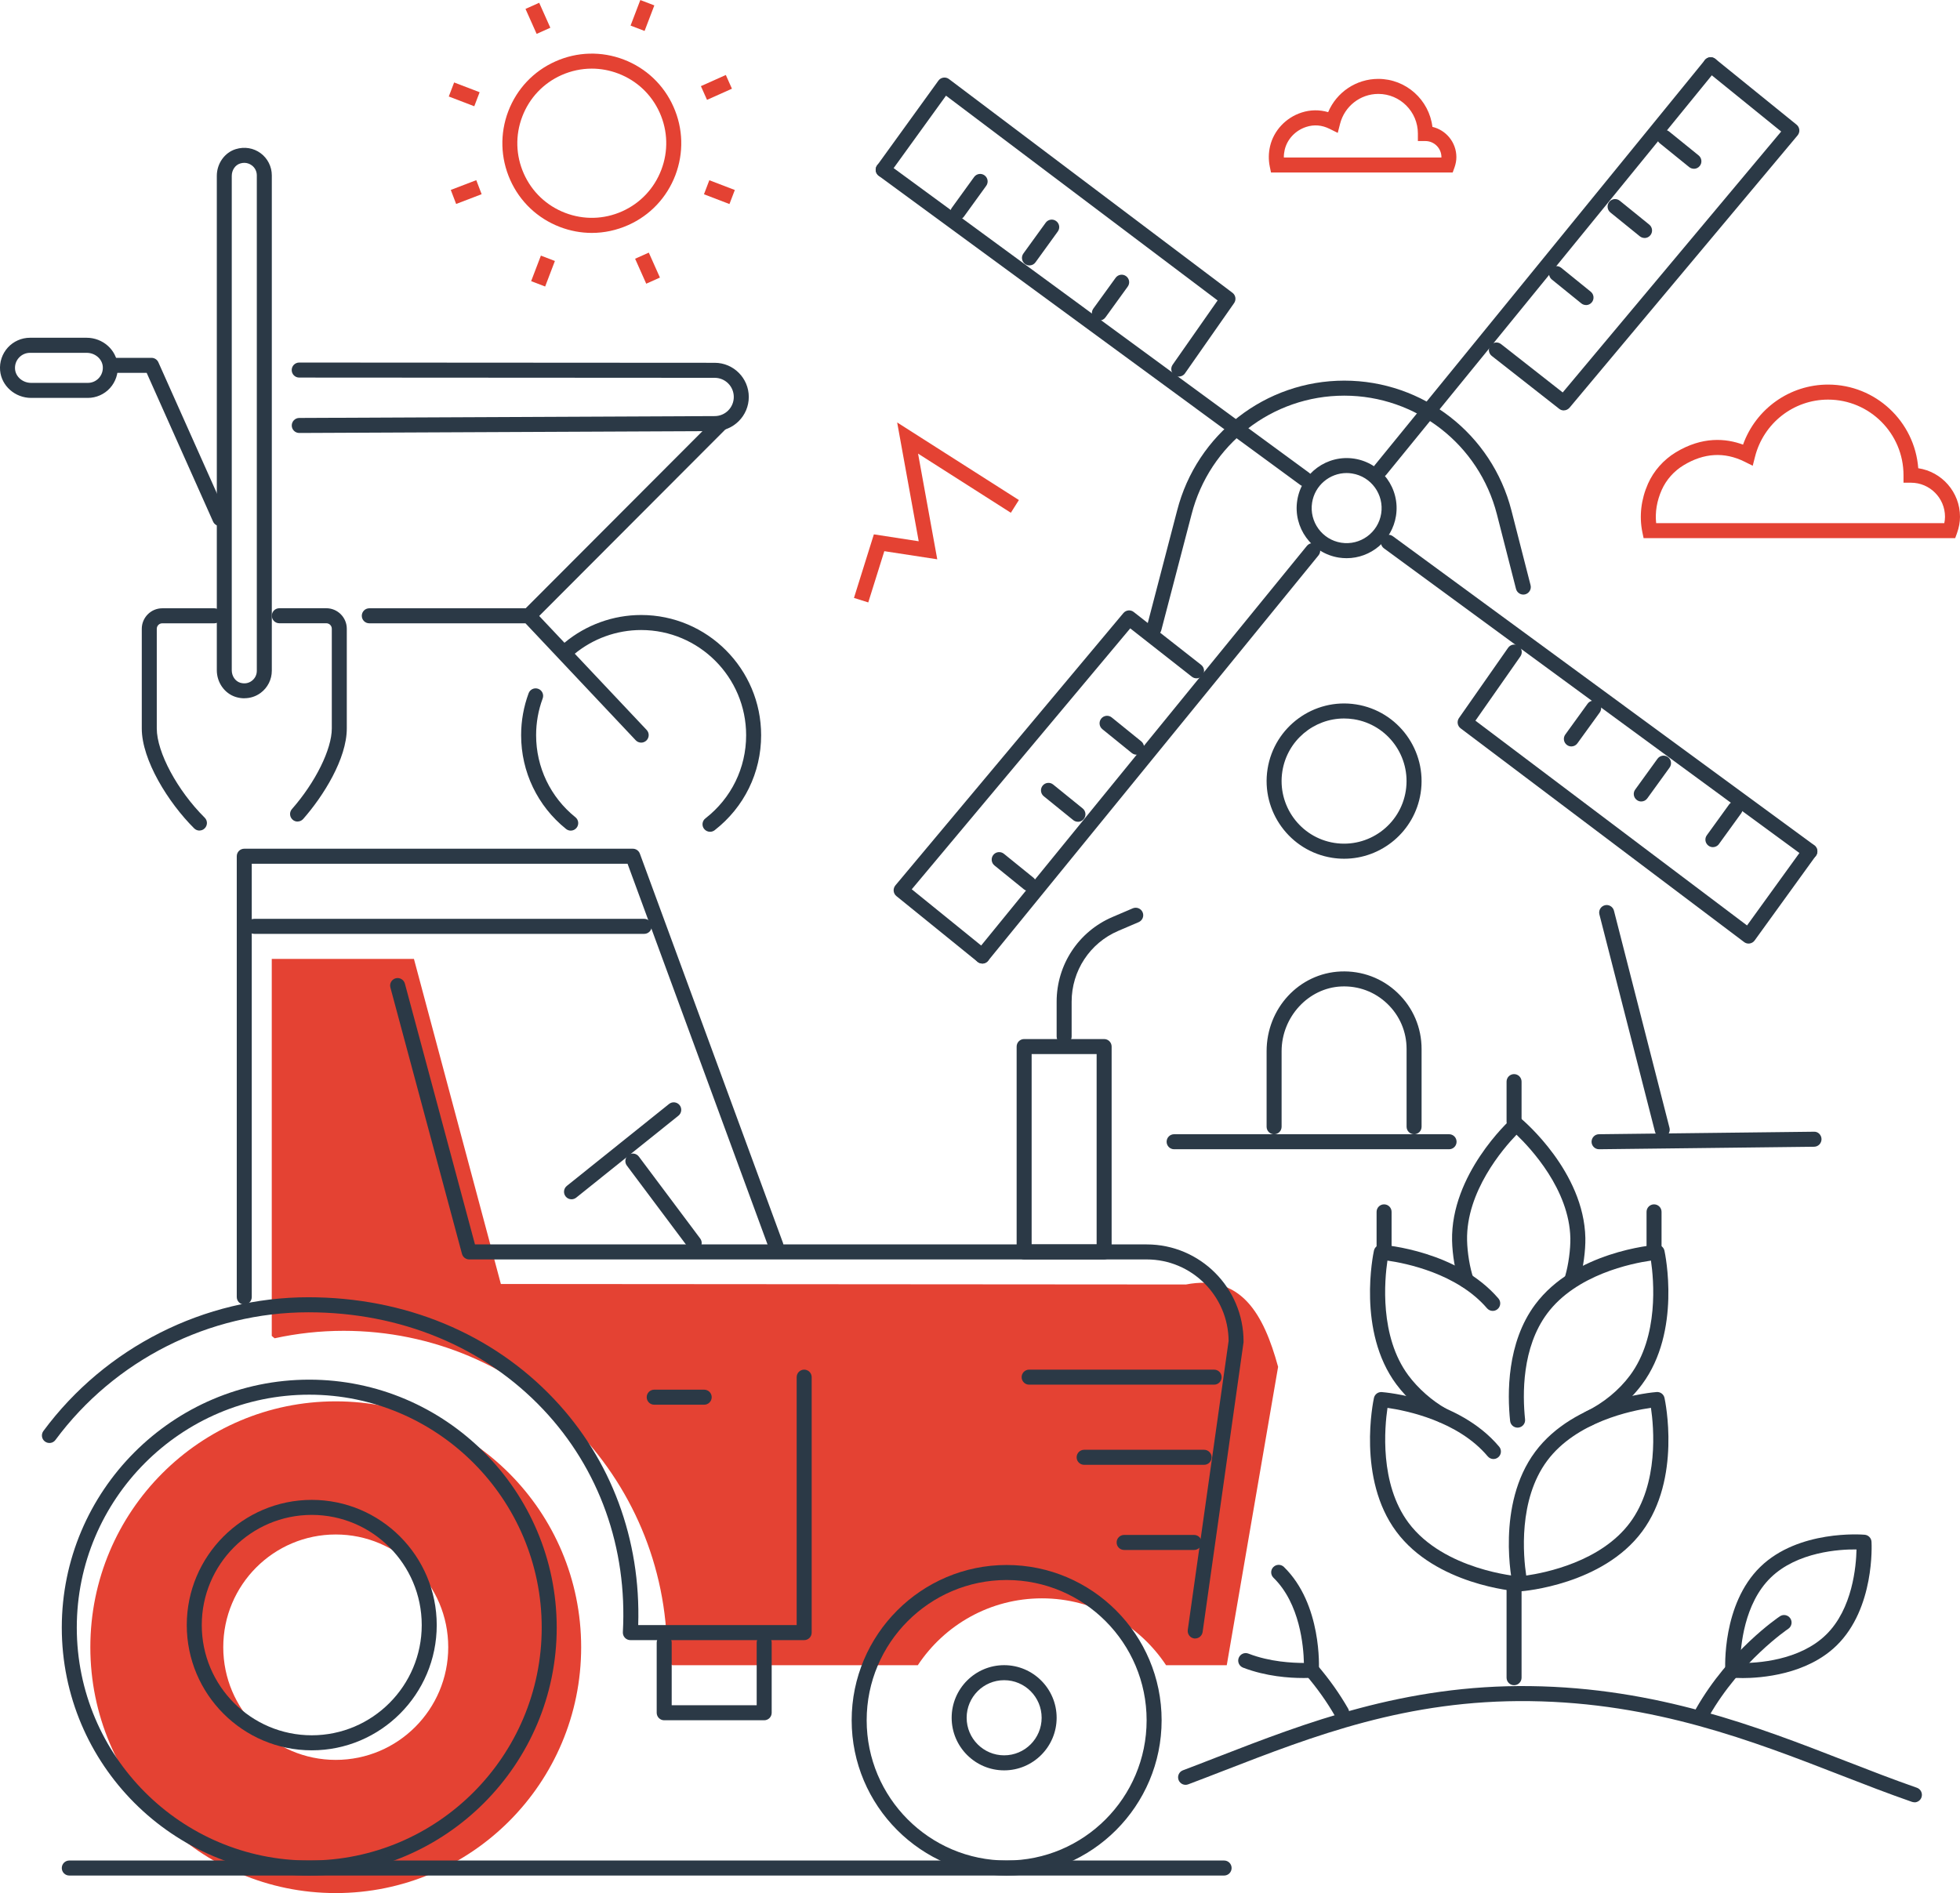 <svg width="265" height="256" viewBox="0 0 265 256" fill="none" xmlns="http://www.w3.org/2000/svg">
<g clip-path="url(#clip0_27_497)">
<path d="M117.393 81.466L115.46 80.856L118.15 72.26L124.213 73.195L121.3 57.128L137.759 67.621L136.67 69.341L124.125 61.341L126.721 75.634L119.563 74.536L117.393 81.466Z" fill="#E44233"/>
<path d="M77.169 112.326C76.946 112.326 76.723 112.251 76.534 112.102C72.675 109 70.458 104.374 70.458 99.422C70.458 97.472 70.802 95.561 71.472 93.746C71.668 93.218 72.249 92.954 72.776 93.15C73.303 93.347 73.567 93.929 73.371 94.457C72.783 96.042 72.485 97.715 72.485 99.422C72.485 103.757 74.425 107.801 77.798 110.517C78.237 110.87 78.305 111.506 77.954 111.947C77.751 112.197 77.46 112.326 77.163 112.326H77.169Z" fill="#2B3946"/>
<path d="M96.001 112.482C95.696 112.482 95.399 112.346 95.196 112.089C94.851 111.649 94.933 111.005 95.379 110.666C98.873 107.95 100.881 103.852 100.881 99.422C100.881 91.579 94.513 85.198 86.686 85.198C83.381 85.198 80.171 86.356 77.629 88.469C77.197 88.829 76.561 88.767 76.203 88.334C75.845 87.9 75.906 87.264 76.338 86.905C79.238 84.493 82.915 83.166 86.686 83.166C95.629 83.166 102.908 90.461 102.908 99.422C102.908 104.482 100.617 109.163 96.622 112.272C96.44 112.414 96.217 112.482 96.001 112.482Z" fill="#2B3946"/>
<path d="M29.734 71.136C29.348 71.136 28.977 70.912 28.808 70.533L19.831 50.422H15.451C14.89 50.422 14.438 49.969 14.438 49.406C14.438 48.844 14.89 48.39 15.451 48.39H20.487C20.886 48.39 21.251 48.627 21.413 48.993L30.66 69.707C30.889 70.222 30.66 70.818 30.146 71.048C30.011 71.109 29.869 71.136 29.734 71.136Z" fill="#2B3946"/>
<path d="M86.686 100.425C86.416 100.425 86.146 100.316 85.95 100.106L71.046 84.29H49.93C49.369 84.29 48.916 83.836 48.916 83.274C48.916 82.712 49.369 82.258 49.93 82.258H71.485C71.762 82.258 72.032 82.373 72.222 82.576L87.43 98.711C87.815 99.118 87.795 99.761 87.389 100.147C87.193 100.33 86.943 100.425 86.693 100.425H86.686Z" fill="#2B3946"/>
<path d="M71.478 84.304C71.221 84.304 70.958 84.202 70.762 84.006C70.363 83.606 70.363 82.963 70.762 82.57L96.703 56.573C97.102 56.173 97.744 56.173 98.136 56.573C98.535 56.972 98.535 57.616 98.136 58.009L72.195 84.006C71.999 84.202 71.735 84.304 71.478 84.304Z" fill="#2B3946"/>
<path d="M40.46 58.551C39.899 58.551 39.447 58.097 39.447 57.541C39.447 56.979 39.899 56.525 40.454 56.519L96.629 56.268C98.055 56.268 99.211 55.11 99.211 53.681C99.211 52.251 98.055 51.093 96.629 51.093L40.454 51.059C39.893 51.059 39.44 50.605 39.44 50.043C39.44 49.481 39.893 49.027 40.454 49.027L96.629 49.061C99.171 49.061 101.239 51.134 101.239 53.681C101.239 56.227 99.171 58.3 96.629 58.3L40.46 58.551Z" fill="#2B3946"/>
<path d="M11.876 53.809H4.211C2.035 53.809 0.196 52.184 0.014 50.104C-0.088 48.966 0.297 47.835 1.061 46.995C1.825 46.155 2.92 45.674 4.049 45.674H11.714C13.89 45.674 15.729 47.3 15.911 49.379C16.012 50.517 15.627 51.648 14.863 52.488C14.1 53.328 13.005 53.809 11.876 53.809ZM4.056 47.713C3.481 47.713 2.947 47.95 2.562 48.37C2.17 48.797 1.987 49.345 2.035 49.928C2.122 50.964 3.082 51.777 4.211 51.777H11.876C12.45 51.777 12.984 51.54 13.37 51.12C13.755 50.693 13.944 50.145 13.897 49.562C13.809 48.526 12.849 47.713 11.72 47.713H4.056Z" fill="#2B3946"/>
<path d="M33.032 94.43C32.647 94.43 32.261 94.369 31.883 94.254C30.369 93.787 29.314 92.303 29.314 90.637V23.782C29.314 22.116 30.369 20.625 31.883 20.165C33.059 19.806 34.282 20.009 35.242 20.72C36.189 21.418 36.75 22.542 36.75 23.714V90.705C36.75 91.883 36.189 93.001 35.242 93.699C34.593 94.18 33.83 94.423 33.032 94.423V94.43ZM33.032 22.021C32.85 22.021 32.66 22.048 32.471 22.109C31.802 22.312 31.335 23.003 31.335 23.789V90.644C31.335 91.423 31.802 92.114 32.471 92.324C33.032 92.493 33.586 92.412 34.032 92.08C34.472 91.755 34.722 91.26 34.722 90.718V23.714C34.722 23.172 34.472 22.671 34.032 22.353C33.735 22.136 33.39 22.021 33.032 22.021Z" fill="#2B3946"/>
<path d="M26.969 112.319C26.712 112.319 26.455 112.218 26.253 112.021C22.731 108.519 19.169 102.762 19.169 98.515V85.035C19.169 83.504 20.413 82.258 21.94 82.258H28.97C29.531 82.258 29.984 82.712 29.984 83.274C29.984 83.836 29.531 84.29 28.97 84.29H21.94C21.528 84.29 21.197 84.622 21.197 85.035V98.515C21.197 101.719 23.982 106.907 27.679 110.578C28.078 110.971 28.078 111.615 27.679 112.014C27.483 112.218 27.219 112.312 26.962 112.312L26.969 112.319Z" fill="#2B3946"/>
<path d="M40.231 111.1C39.994 111.1 39.751 111.019 39.561 110.843C39.142 110.47 39.102 109.827 39.474 109.407C42.644 105.803 44.861 101.326 44.861 98.508V85.028C44.861 84.615 44.529 84.283 44.117 84.283H37.764C37.203 84.283 36.75 83.83 36.75 83.267C36.75 82.705 37.203 82.251 37.764 82.251H44.117C45.645 82.251 46.888 83.498 46.888 85.028V98.508C46.888 102.606 43.712 107.659 40.994 110.748C40.792 110.978 40.514 111.093 40.237 111.093L40.231 111.1Z" fill="#2B3946"/>
<path d="M160.314 173.701L67.72 173.634L55.966 129.673H36.743V180.658L37.128 180.976C40.136 180.319 43.259 179.967 46.462 179.967C70.613 179.967 90.194 199.59 90.194 223.792C90.194 224.063 90.181 224.327 90.174 224.598L90.891 225.187H124.092C127.694 219.741 133.865 216.144 140.875 216.144C147.884 216.144 154.055 219.741 157.658 225.187H165.863L172.805 184.837C170.852 177.698 167.81 172.245 160.307 173.708L160.314 173.701Z" fill="#E44233"/>
<path d="M45.395 189.504C27.07 189.504 12.214 204.392 12.214 222.755C12.214 241.119 27.07 256 45.395 256C63.719 256 78.575 241.112 78.575 222.755C78.575 204.399 63.719 189.504 45.395 189.504ZM45.395 237.989C36.993 237.989 30.186 231.168 30.186 222.749C30.186 214.329 36.993 207.508 45.395 207.508C53.796 207.508 60.603 214.329 60.603 222.749C60.603 231.168 53.796 237.989 45.395 237.989Z" fill="#E44233"/>
<path d="M165.505 253.629H9.368C8.807 253.629 8.354 253.175 8.354 252.613C8.354 252.051 8.807 251.597 9.368 251.597H165.505C166.066 251.597 166.519 252.051 166.519 252.613C166.519 253.175 166.066 253.629 165.505 253.629Z" fill="#2B3946"/>
<path d="M41.812 253.629C23.366 253.629 8.354 238.585 8.354 220.1C8.354 201.615 23.366 186.571 41.812 186.571C60.258 186.571 75.27 201.615 75.27 220.1C75.27 238.585 60.258 253.629 41.812 253.629ZM41.812 188.603C24.482 188.603 10.382 202.733 10.382 220.1C10.382 237.468 24.482 251.597 41.812 251.597C59.143 251.597 73.242 237.468 73.242 220.1C73.242 202.733 59.143 188.603 41.812 188.603Z" fill="#2B3946"/>
<path d="M136.103 253.629C124.551 253.629 115.149 244.207 115.149 232.631C115.149 221.055 124.551 211.633 136.103 211.633C147.654 211.633 157.056 221.055 157.056 232.631C157.056 244.207 147.654 253.629 136.103 253.629ZM136.103 213.665C125.666 213.665 117.177 222.173 117.177 232.631C117.177 243.09 125.666 251.597 136.103 251.597C146.539 251.597 155.028 243.09 155.028 232.631C155.028 222.173 146.539 213.665 136.103 213.665Z" fill="#2B3946"/>
<path d="M42.15 236.695C32.829 236.695 25.252 229.102 25.252 219.761C25.252 210.421 32.829 202.828 42.15 202.828C51.471 202.828 59.048 210.421 59.048 219.761C59.048 229.102 51.471 236.695 42.15 236.695ZM42.15 204.86C33.951 204.86 27.28 211.545 27.28 219.761C27.28 227.978 33.951 234.663 42.15 234.663C50.349 234.663 57.02 227.978 57.02 219.761C57.02 211.545 50.349 204.86 42.15 204.86Z" fill="#2B3946"/>
<path d="M135.765 239.405C131.851 239.405 128.668 236.214 128.668 232.293C128.668 228.371 131.851 225.18 135.765 225.18C139.678 225.18 142.862 228.371 142.862 232.293C142.862 236.214 139.678 239.405 135.765 239.405ZM135.765 227.212C132.966 227.212 130.695 229.488 130.695 232.293C130.695 235.097 132.966 237.373 135.765 237.373C138.563 237.373 140.834 235.097 140.834 232.293C140.834 229.488 138.563 227.212 135.765 227.212Z" fill="#2B3946"/>
<path d="M161.598 221.577C161.551 221.577 161.504 221.577 161.456 221.57C160.902 221.489 160.517 220.974 160.591 220.418L166.113 181.335C166.073 175.252 161.125 170.314 155.049 170.314H63.441C62.982 170.314 62.583 170.003 62.462 169.563L52.782 133.541C52.634 132.999 52.958 132.443 53.499 132.294C54.039 132.152 54.594 132.471 54.742 133.012L64.219 168.282H155.042C162.261 168.282 168.134 174.169 168.134 181.403C168.134 181.45 168.134 181.498 168.128 181.545L162.599 220.696C162.524 221.204 162.092 221.57 161.598 221.57V221.577Z" fill="#2B3946"/>
<path d="M33.025 176.411C32.464 176.411 32.011 175.957 32.011 175.395V115.787C32.011 115.225 32.464 114.771 33.025 114.771H85.558C85.983 114.771 86.362 115.035 86.511 115.435L105.862 168.079C106.058 168.608 105.788 169.19 105.261 169.386C104.733 169.583 104.152 169.312 103.956 168.784L84.848 116.803H34.039V175.395C34.039 175.957 33.586 176.411 33.025 176.411Z" fill="#2B3946"/>
<path d="M149.283 170.314H138.468C137.907 170.314 137.454 169.861 137.454 169.298V141.527C137.454 140.965 137.907 140.511 138.468 140.511H149.283C149.844 140.511 150.297 140.965 150.297 141.527V169.298C150.297 169.861 149.844 170.314 149.283 170.314ZM139.482 168.282H148.269V142.543H139.482V168.282Z" fill="#2B3946"/>
<path d="M143.876 141.188C143.315 141.188 142.862 140.734 142.862 140.172V135.451C142.862 130.466 145.816 125.981 150.385 124.017L153.156 122.832C153.67 122.615 154.265 122.852 154.488 123.367C154.711 123.882 154.467 124.478 153.954 124.701L151.182 125.887C147.357 127.526 144.89 131.285 144.89 135.451V140.172C144.89 140.734 144.437 141.188 143.876 141.188Z" fill="#2B3946"/>
<path d="M87.099 126.286H34.377C33.816 126.286 33.363 125.832 33.363 125.27C33.363 124.708 33.816 124.254 34.377 124.254H87.099C87.66 124.254 88.113 124.708 88.113 125.27C88.113 125.832 87.66 126.286 87.099 126.286Z" fill="#2B3946"/>
<path d="M93.858 169.109C93.547 169.109 93.243 168.966 93.047 168.702L84.753 157.621C84.415 157.174 84.51 156.537 84.956 156.198C85.402 155.86 86.037 155.954 86.375 156.402L94.669 167.483C95.007 167.93 94.912 168.567 94.466 168.906C94.284 169.041 94.067 169.109 93.858 169.109Z" fill="#2B3946"/>
<path d="M77.271 162.179C76.973 162.179 76.676 162.051 76.48 161.8C76.129 161.36 76.203 160.723 76.635 160.371L90.458 149.289C90.897 148.937 91.533 149.012 91.884 149.445C92.236 149.885 92.161 150.522 91.729 150.874L77.906 161.956C77.717 162.105 77.494 162.179 77.271 162.179Z" fill="#2B3946"/>
<path d="M164.153 187.248H139.144C138.583 187.248 138.13 186.795 138.13 186.232C138.13 185.67 138.583 185.216 139.144 185.216H164.153C164.714 185.216 165.167 185.67 165.167 186.232C165.167 186.795 164.714 187.248 164.153 187.248Z" fill="#2B3946"/>
<path d="M162.801 198.086H146.579C146.018 198.086 145.565 197.632 145.565 197.07C145.565 196.508 146.018 196.054 146.579 196.054H162.801C163.362 196.054 163.815 196.508 163.815 197.07C163.815 197.632 163.362 198.086 162.801 198.086Z" fill="#2B3946"/>
<path d="M161.45 209.601H151.987C151.426 209.601 150.973 209.147 150.973 208.585C150.973 208.023 151.426 207.569 151.987 207.569H161.45C162.011 207.569 162.463 208.023 162.463 208.585C162.463 209.147 162.011 209.601 161.45 209.601Z" fill="#2B3946"/>
<path d="M95.21 189.958H88.451C87.889 189.958 87.437 189.504 87.437 188.942C87.437 188.38 87.889 187.926 88.451 187.926H95.21C95.771 187.926 96.224 188.38 96.224 188.942C96.224 189.504 95.771 189.958 95.21 189.958Z" fill="#2B3946"/>
<path d="M108.728 221.794H85.226C84.949 221.794 84.679 221.678 84.49 221.475C84.3 221.272 84.199 221.001 84.213 220.723C84.841 209.323 81.022 198.635 73.459 190.615C65.456 182.134 54.168 177.461 41.684 177.461C28.274 177.461 15.492 183.916 7.496 194.726C7.165 195.18 6.529 195.268 6.077 194.936C5.624 194.604 5.536 193.968 5.867 193.514C14.248 182.188 27.638 175.428 41.684 175.428C54.736 175.428 66.544 180.326 74.932 189.219C82.651 197.395 86.659 208.206 86.288 219.761H107.714V186.232C107.714 185.67 108.167 185.216 108.728 185.216C109.289 185.216 109.742 185.67 109.742 186.232V220.777C109.742 221.34 109.289 221.794 108.728 221.794Z" fill="#2B3946"/>
<path d="M103.321 232.631H89.802C89.241 232.631 88.788 232.177 88.788 231.615V222.132C88.788 221.57 89.241 221.116 89.802 221.116C90.363 221.116 90.816 221.57 90.816 222.132V230.599H102.307V222.132C102.307 221.57 102.76 221.116 103.321 221.116C103.882 221.116 104.335 221.57 104.335 222.132V231.615C104.335 232.177 103.882 232.631 103.321 232.631Z" fill="#2B3946"/>
<path d="M216.199 155.413C215.645 155.413 215.192 154.966 215.185 154.41C215.185 153.848 215.624 153.387 216.185 153.381L245.25 153.042C245.811 153.008 246.27 153.482 246.277 154.044C246.277 154.607 245.838 155.067 245.277 155.074L216.212 155.413H216.199Z" fill="#2B3946"/>
<path d="M191.19 153.381C190.629 153.381 190.176 152.927 190.176 152.365V141.852C190.176 139.522 189.25 137.348 187.567 135.735C185.884 134.123 183.68 133.297 181.342 133.399C176.894 133.595 173.278 137.524 173.278 142.157V152.371C173.278 152.933 172.825 153.387 172.264 153.387C171.703 153.387 171.25 152.933 171.25 152.371V142.157C171.25 136.359 175.644 131.617 181.254 131.373C184.14 131.251 186.884 132.274 188.966 134.272C191.055 136.271 192.204 138.966 192.204 141.859V152.371C192.204 152.933 191.751 153.387 191.19 153.387V153.381Z" fill="#2B3946"/>
<path d="M182.072 75.484C181.72 75.484 181.369 75.457 181.017 75.403C177.334 74.821 174.812 71.346 175.394 67.661C175.975 63.969 179.449 61.45 183.119 62.026C186.803 62.608 189.324 66.083 188.743 69.768C188.216 73.1 185.336 75.484 182.072 75.484ZM182.072 63.969C179.787 63.969 177.766 65.636 177.401 67.973C176.996 70.553 178.76 72.985 181.335 73.391C183.91 73.798 186.337 72.03 186.742 69.449C187.148 66.869 185.384 64.437 182.808 64.031C182.558 63.99 182.315 63.969 182.072 63.969Z" fill="#2B3946"/>
<path d="M181.734 116.126C181.193 116.126 180.646 116.085 180.098 115.997C174.393 115.096 170.48 109.711 171.379 103.994C172.278 98.278 177.651 94.356 183.356 95.257C189.061 96.157 192.974 101.542 192.075 107.259C191.264 112.428 186.796 116.126 181.734 116.126ZM181.72 97.16C177.638 97.16 174.035 100.14 173.379 104.306C172.656 108.919 175.806 113.261 180.409 113.985C185.012 114.71 189.345 111.554 190.068 106.941C190.791 102.328 187.641 97.986 183.038 97.262C182.592 97.194 182.153 97.16 181.72 97.16Z" fill="#2B3946"/>
<path d="M156.042 85.99C155.954 85.99 155.873 85.977 155.785 85.957C155.245 85.814 154.92 85.259 155.062 84.717L159.151 69.043C161.801 58.7 171.095 51.472 181.754 51.472C192.413 51.472 201.714 58.7 204.357 69.05L206.939 79.135C207.081 79.677 206.749 80.233 206.209 80.375C205.668 80.511 205.114 80.185 204.972 79.644L202.39 69.558C199.97 60.109 191.487 53.504 181.747 53.504C172.007 53.504 163.525 60.102 161.105 69.558L157.009 85.239C156.887 85.692 156.482 85.997 156.029 85.997L156.042 85.99Z" fill="#2B3946"/>
<path d="M224.736 153.787C224.283 153.787 223.87 153.482 223.756 153.022L216.246 123.658C216.104 123.116 216.435 122.561 216.976 122.419C217.517 122.276 218.071 122.608 218.213 123.15L225.723 152.514C225.864 153.055 225.533 153.611 224.993 153.753C224.911 153.773 224.824 153.787 224.742 153.787H224.736Z" fill="#2B3946"/>
<path d="M176.394 65.771C176.185 65.771 175.975 65.71 175.799 65.575L118.806 23.775C118.353 23.443 118.258 22.806 118.59 22.353C118.921 21.899 119.556 21.804 120.009 22.136L177.002 63.936C177.455 64.267 177.55 64.904 177.219 65.358C177.023 65.629 176.712 65.771 176.401 65.771H176.394Z" fill="#2B3946"/>
<path d="M159.374 50.924C159.172 50.924 158.969 50.863 158.793 50.741C158.334 50.416 158.225 49.786 158.543 49.325L164.626 40.628L127.904 12.938L120.232 23.552C119.901 24.006 119.272 24.107 118.819 23.775C118.367 23.443 118.265 22.813 118.596 22.36L126.876 10.905C127.039 10.682 127.275 10.54 127.546 10.499C127.816 10.458 128.086 10.526 128.303 10.689L166.634 39.592C167.073 39.923 167.168 40.54 166.857 40.987L160.213 50.49C160.017 50.775 159.699 50.924 159.381 50.924H159.374Z" fill="#2B3946"/>
<path d="M148.641 43.344C148.438 43.344 148.229 43.283 148.046 43.148C147.593 42.816 147.492 42.186 147.823 41.732L150.838 37.566C151.169 37.112 151.797 37.011 152.25 37.343C152.703 37.675 152.805 38.304 152.473 38.758L149.459 42.924C149.263 43.202 148.952 43.344 148.634 43.344H148.641Z" fill="#2B3946"/>
<path d="M139.185 35.893C138.982 35.893 138.773 35.832 138.59 35.697C138.137 35.365 138.036 34.735 138.367 34.281L141.382 30.115C141.713 29.661 142.341 29.56 142.794 29.892C143.247 30.224 143.348 30.854 143.017 31.307L140.003 35.473C139.807 35.751 139.496 35.893 139.178 35.893H139.185Z" fill="#2B3946"/>
<path d="M129.506 29.716C129.303 29.716 129.093 29.655 128.911 29.519C128.458 29.187 128.357 28.557 128.688 28.104L131.702 23.938C132.034 23.484 132.662 23.382 133.115 23.714C133.568 24.046 133.669 24.676 133.338 25.13L130.324 29.296C130.128 29.573 129.817 29.716 129.499 29.716H129.506Z" fill="#2B3946"/>
<path d="M244.702 116.146C244.493 116.146 244.283 116.085 244.107 115.95L187.114 74.15C186.661 73.818 186.567 73.181 186.898 72.728C187.229 72.274 187.864 72.179 188.317 72.511L245.311 114.311C245.763 114.643 245.858 115.279 245.527 115.733C245.331 116.004 245.02 116.146 244.709 116.146H244.702Z" fill="#2B3946"/>
<path d="M236.422 127.6C236.206 127.6 235.99 127.533 235.814 127.397L197.483 98.494C197.043 98.162 196.949 97.546 197.26 97.099L203.904 87.596C204.228 87.135 204.857 87.027 205.317 87.345C205.776 87.67 205.884 88.3 205.567 88.761L199.483 97.458L236.206 125.148L243.878 114.534C244.209 114.08 244.837 113.979 245.29 114.311C245.743 114.642 245.845 115.272 245.513 115.726L237.233 127.18C237.071 127.404 236.835 127.546 236.564 127.587C236.517 127.594 236.463 127.6 236.415 127.6H236.422Z" fill="#2B3946"/>
<path d="M212.454 100.94C212.251 100.94 212.042 100.879 211.859 100.743C211.407 100.411 211.305 99.781 211.636 99.328L214.651 95.162C214.982 94.708 215.611 94.606 216.064 94.938C216.516 95.27 216.618 95.9 216.287 96.354L213.272 100.52C213.076 100.797 212.765 100.94 212.447 100.94H212.454Z" fill="#2B3946"/>
<path d="M221.904 108.384C221.701 108.384 221.491 108.323 221.309 108.187C220.856 107.855 220.754 107.225 221.086 106.772L224.1 102.606C224.431 102.152 225.06 102.05 225.513 102.382C225.966 102.714 226.067 103.344 225.736 103.798L222.721 107.964C222.525 108.241 222.214 108.384 221.897 108.384H221.904Z" fill="#2B3946"/>
<path d="M231.589 114.561C231.387 114.561 231.177 114.5 230.995 114.365C230.542 114.033 230.44 113.403 230.772 112.949L233.786 108.783C234.117 108.33 234.746 108.228 235.199 108.56C235.652 108.892 235.753 109.522 235.422 109.976L232.407 114.141C232.211 114.419 231.9 114.561 231.583 114.561H231.589Z" fill="#2B3946"/>
<path d="M132.811 130.296C132.588 130.296 132.358 130.222 132.169 130.066C131.736 129.714 131.669 129.07 132.027 128.637L176.698 73.818C177.05 73.385 177.692 73.317 178.124 73.676C178.557 74.028 178.625 74.672 178.266 75.105L133.595 129.924C133.392 130.168 133.102 130.296 132.811 130.296Z" fill="#2B3946"/>
<path d="M132.811 130.296C132.588 130.296 132.365 130.222 132.176 130.073L121.199 121.179C120.989 121.01 120.854 120.759 120.827 120.488C120.8 120.217 120.888 119.946 121.057 119.736L151.885 82.908C152.237 82.488 152.859 82.421 153.284 82.759L162.403 89.912C162.842 90.258 162.923 90.894 162.578 91.341C162.234 91.782 161.598 91.863 161.152 91.518L152.811 84.974L123.274 120.258L133.446 128.501C133.879 128.853 133.946 129.497 133.595 129.93C133.392 130.181 133.102 130.31 132.804 130.31L132.811 130.296Z" fill="#2B3946"/>
<path d="M153.663 102.057C153.44 102.057 153.217 101.983 153.028 101.834L149.04 98.603C148.607 98.251 148.54 97.607 148.891 97.174C149.242 96.74 149.878 96.665 150.317 97.025L154.305 100.255C154.738 100.608 154.805 101.251 154.454 101.685C154.251 101.935 153.96 102.064 153.663 102.064V102.057Z" fill="#2B3946"/>
<path d="M145.741 111.127C145.518 111.127 145.295 111.053 145.106 110.904L141.118 107.673C140.685 107.32 140.618 106.677 140.969 106.243C141.321 105.81 141.956 105.735 142.395 106.094L146.383 109.325C146.816 109.677 146.884 110.321 146.532 110.754C146.329 111.005 146.039 111.134 145.741 111.134V111.127Z" fill="#2B3946"/>
<path d="M139.077 120.488C138.854 120.488 138.631 120.414 138.441 120.265L134.453 117.034C134.021 116.681 133.953 116.038 134.305 115.604C134.656 115.171 135.292 115.103 135.731 115.455L139.719 118.686C140.151 119.039 140.219 119.682 139.868 120.116C139.665 120.366 139.374 120.495 139.077 120.495V120.488Z" fill="#2B3946"/>
<path d="M186.627 64.6C186.404 64.6 186.175 64.525 185.985 64.369C185.553 64.017 185.485 63.373 185.843 62.94L230.508 8.121C230.859 7.688 231.502 7.62 231.934 7.979C232.367 8.331 232.434 8.975 232.076 9.408L187.405 64.227C187.202 64.471 186.911 64.6 186.621 64.6H186.627Z" fill="#2B3946"/>
<path d="M211.434 55.502C211.217 55.502 210.994 55.435 210.812 55.286L201.694 48.133C201.254 47.788 201.173 47.151 201.518 46.704C201.863 46.263 202.498 46.182 202.944 46.528L211.285 53.071L240.822 17.787L230.65 9.544C230.217 9.192 230.15 8.548 230.501 8.115C230.853 7.681 231.488 7.607 231.927 7.966L242.904 16.859C243.114 17.029 243.249 17.279 243.276 17.55C243.303 17.821 243.215 18.092 243.046 18.302L212.211 55.13C212.008 55.367 211.724 55.496 211.434 55.496V55.502Z" fill="#2B3946"/>
<path d="M214.435 41.251C214.212 41.251 213.989 41.176 213.799 41.027L209.811 37.796C209.379 37.444 209.311 36.801 209.663 36.367C210.014 35.927 210.65 35.859 211.089 36.218L215.077 39.449C215.509 39.801 215.577 40.445 215.225 40.878C215.023 41.129 214.732 41.258 214.435 41.258V41.251Z" fill="#2B3946"/>
<path d="M222.35 32.181C222.127 32.181 221.904 32.107 221.714 31.958L217.726 28.727C217.294 28.374 217.226 27.731 217.578 27.297C217.929 26.864 218.565 26.789 219.004 27.148L222.992 30.379C223.424 30.732 223.492 31.375 223.14 31.809C222.938 32.059 222.647 32.188 222.35 32.188V32.181Z" fill="#2B3946"/>
<path d="M229.021 22.82C228.798 22.82 228.575 22.746 228.386 22.597L224.398 19.366C223.965 19.013 223.898 18.37 224.249 17.936C224.6 17.503 225.236 17.428 225.675 17.787L229.663 21.018C230.096 21.371 230.163 22.014 229.812 22.448C229.609 22.698 229.318 22.827 229.021 22.827V22.82Z" fill="#2B3946"/>
<path d="M176.097 226.914C174.38 226.914 171.196 226.718 168.06 225.512C167.54 225.309 167.276 224.72 167.479 224.198C167.681 223.677 168.263 223.412 168.79 223.616C171.73 224.754 174.792 224.875 176.293 224.882C176.245 222.64 175.765 216.856 172.176 213.354C171.778 212.961 171.764 212.317 172.156 211.918C172.548 211.518 173.19 211.511 173.589 211.897C178.76 216.944 178.334 225.56 178.314 225.925C178.287 226.433 177.888 226.84 177.388 226.88C177.327 226.88 176.86 226.921 176.103 226.921L176.097 226.914Z" fill="#2B3946"/>
<path d="M181.396 232.604C181.044 232.604 180.7 232.421 180.517 232.089C179.422 230.172 178.091 228.296 176.556 226.501C176.191 226.074 176.239 225.431 176.664 225.065C177.09 224.699 177.732 224.747 178.097 225.174C179.72 227.063 181.125 229.048 182.281 231.073C182.558 231.561 182.389 232.184 181.903 232.462C181.747 232.55 181.572 232.597 181.403 232.597L181.396 232.604Z" fill="#2B3946"/>
<path d="M235.503 226.921C234.753 226.921 234.273 226.887 234.192 226.88C233.692 226.84 233.293 226.433 233.266 225.925C233.245 225.56 232.82 216.944 237.99 211.897C243.161 206.851 251.745 207.508 252.11 207.542C252.61 207.583 253.009 207.989 253.036 208.497C253.057 208.863 253.482 217.479 248.312 222.525C244.276 226.46 238.173 226.928 235.503 226.928V226.921ZM235.28 224.882C237.524 224.93 243.303 224.571 246.892 221.062C250.481 217.56 250.961 211.769 251.008 209.533C248.764 209.493 242.985 209.845 239.396 213.354C235.807 216.856 235.32 222.647 235.28 224.882Z" fill="#2B3946"/>
<path d="M230.177 232.604C230.008 232.604 229.832 232.563 229.677 232.469C229.19 232.191 229.021 231.568 229.298 231.08C233.779 223.223 240.376 218.759 240.653 218.569C241.12 218.258 241.748 218.386 242.059 218.854C242.37 219.321 242.242 219.951 241.782 220.263C241.715 220.303 235.3 224.659 231.062 232.089C230.873 232.414 230.535 232.604 230.183 232.604H230.177Z" fill="#2B3946"/>
<path d="M258.836 243.72C258.727 243.72 258.613 243.699 258.504 243.665C255.307 242.554 252.131 241.322 248.764 240.014C236.997 235.442 223.654 230.254 206.858 230.044C190.25 229.827 177.617 234.738 165.383 239.479C163.795 240.096 162.22 240.705 160.652 241.295C160.131 241.498 159.543 241.227 159.347 240.705C159.151 240.177 159.415 239.594 159.935 239.398C161.497 238.809 163.065 238.199 164.647 237.583C176.475 232.997 189.885 227.795 206.878 228.012C224.039 228.228 237.565 233.485 249.494 238.125C252.84 239.425 256.004 240.651 259.167 241.755C259.694 241.938 259.978 242.514 259.795 243.049C259.653 243.469 259.255 243.733 258.836 243.733V243.72Z" fill="#2B3946"/>
<path d="M205.519 215.203C205.046 215.203 204.634 214.871 204.532 214.404C204.438 213.963 202.228 203.498 207.561 196.325C212.894 189.152 223.526 188.278 223.979 188.244C224.486 188.203 224.938 188.542 225.047 189.037C225.141 189.477 227.351 199.942 222.018 207.115C216.685 214.288 206.053 215.162 205.6 215.196C205.573 215.196 205.546 215.196 205.526 215.196L205.519 215.203ZM223.215 190.378C220.619 190.75 213.11 192.261 209.183 197.537C205.249 202.834 205.959 210.461 206.351 213.062C208.946 212.69 216.456 211.186 220.383 205.903C224.31 200.619 223.6 192.979 223.215 190.378Z" fill="#2B3946"/>
<path d="M205.181 193.06C204.668 193.06 204.228 192.674 204.174 192.152C203.789 188.495 203.715 181.579 207.554 176.417C212.887 169.244 223.519 168.37 223.972 168.337C224.479 168.296 224.932 168.635 225.04 169.129C225.134 169.569 227.345 180.034 222.012 187.208C219.855 190.114 217.159 191.807 215.28 192.721C214.779 192.965 214.171 192.755 213.928 192.254C213.684 191.746 213.894 191.143 214.394 190.899C216.76 189.748 218.889 188.007 220.383 185.995C224.31 180.712 223.6 173.071 223.215 170.47C220.619 170.843 213.11 172.353 209.183 177.63C205.756 182.236 205.844 188.569 206.195 191.936C206.256 192.491 205.851 192.992 205.296 193.053C205.262 193.053 205.222 193.053 205.188 193.053L205.181 193.06Z" fill="#2B3946"/>
<path d="M198.246 174.169C197.827 174.169 197.435 173.904 197.287 173.491C196.753 171.967 196.367 169.671 196.327 167.781C196.138 158.84 203.992 151.599 204.33 151.301C204.701 150.962 205.269 150.949 205.661 151.274C206.006 151.565 214.158 158.461 214.347 167.402C214.381 169.109 214.063 171.452 213.576 173.098C213.414 173.633 212.853 173.945 212.312 173.782C211.778 173.62 211.467 173.058 211.63 172.516C212.055 171.073 212.346 168.939 212.319 167.442C212.184 160.859 206.939 155.264 205.039 153.448C203.214 155.338 198.213 161.15 198.355 167.734C198.388 169.407 198.74 171.493 199.199 172.814C199.382 173.342 199.105 173.925 198.578 174.108C198.469 174.148 198.355 174.162 198.24 174.162L198.246 174.169Z" fill="#2B3946"/>
<path d="M195.036 192.403C194.867 192.403 194.698 192.362 194.542 192.274C192.413 191.082 190.264 189.186 188.79 187.201C183.457 180.028 185.668 169.569 185.762 169.122C185.87 168.628 186.323 168.282 186.83 168.33C187.249 168.364 197.077 169.17 202.593 175.591C202.958 176.018 202.91 176.661 202.484 177.027C202.059 177.393 201.423 177.345 201.052 176.919C197.01 172.211 190.068 170.822 187.587 170.47C187.202 173.071 186.492 180.712 190.419 185.995C191.731 187.763 193.643 189.45 195.536 190.506C196.023 190.777 196.198 191.401 195.928 191.888C195.746 192.22 195.394 192.41 195.043 192.41L195.036 192.403Z" fill="#2B3946"/>
<path d="M205.283 215.203C205.283 215.203 205.229 215.203 205.208 215.203C204.756 215.169 194.123 214.295 188.79 207.122C183.457 199.949 185.668 189.484 185.762 189.043C185.87 188.549 186.323 188.21 186.83 188.251C187.249 188.285 197.206 189.098 202.694 195.634C203.052 196.061 202.998 196.704 202.572 197.063C202.146 197.429 201.504 197.368 201.146 196.941C197.118 192.146 190.088 190.744 187.594 190.385C187.209 192.986 186.499 200.626 190.426 205.91C195.212 212.344 205.269 213.171 205.364 213.178C205.925 213.218 206.344 213.706 206.297 214.268C206.256 214.803 205.81 215.21 205.29 215.21L205.283 215.203Z" fill="#2B3946"/>
<path d="M204.708 227.89C204.147 227.89 203.694 227.436 203.694 226.874V214.681C203.694 214.119 204.147 213.665 204.708 213.665C205.269 213.665 205.722 214.119 205.722 214.681V226.874C205.722 227.436 205.269 227.89 204.708 227.89Z" fill="#2B3946"/>
<path d="M204.708 152.703C204.147 152.703 203.694 152.249 203.694 151.687V146.268C203.694 145.706 204.147 145.252 204.708 145.252C205.269 145.252 205.722 145.706 205.722 146.268V151.687C205.722 152.249 205.269 152.703 204.708 152.703Z" fill="#2B3946"/>
<path d="M187.134 169.637C186.573 169.637 186.12 169.183 186.12 168.621V163.88C186.12 163.317 186.573 162.864 187.134 162.864C187.695 162.864 188.148 163.317 188.148 163.88V168.621C188.148 169.183 187.695 169.637 187.134 169.637Z" fill="#2B3946"/>
<path d="M223.634 169.637C223.073 169.637 222.62 169.183 222.62 168.621V163.88C222.62 163.317 223.073 162.864 223.634 162.864C224.195 162.864 224.648 163.317 224.648 163.88V168.621C224.648 169.183 224.195 169.637 223.634 169.637Z" fill="#2B3946"/>
<path d="M80.015 31.497C78.555 31.497 77.095 31.226 75.696 30.691C72.681 29.533 70.289 27.27 68.977 24.317C67.666 21.364 67.571 18.072 68.721 15.044C69.876 12.023 72.134 9.625 75.081 8.311C78.028 6.99 81.313 6.902 84.334 8.054C87.349 9.212 89.742 11.474 91.053 14.428C92.371 17.381 92.459 20.673 91.31 23.701C90.154 26.722 87.896 29.119 84.949 30.434C83.374 31.138 81.698 31.497 80.022 31.497H80.015ZM80.008 9.28C78.609 9.28 77.217 9.578 75.906 10.16C73.452 11.258 71.573 13.249 70.613 15.769C69.653 18.282 69.728 21.025 70.823 23.484C71.918 25.943 73.905 27.826 76.419 28.788C78.934 29.75 81.664 29.675 84.118 28.578C86.571 27.48 88.451 25.489 89.41 22.969C90.37 20.456 90.296 17.713 89.201 15.254C88.106 12.795 86.119 10.912 83.604 9.95C82.435 9.503 81.218 9.28 80.008 9.28Z" fill="#E44233"/>
<path d="M86.574 0.005L85.256 3.459L87.15 4.185L88.468 0.731L86.574 0.005Z" fill="#E44233"/>
<path d="M72.901 0.376L71.05 1.205L72.556 4.582L74.407 3.752L72.901 0.376Z" fill="#E44233"/>
<path d="M61.401 11.151L60.677 13.049L64.124 14.37L64.848 12.472L61.401 11.151Z" fill="#E44233"/>
<path d="M73.131 34.566L71.813 38.02L73.707 38.746L75.025 35.292L73.131 34.566Z" fill="#E44233"/>
<path d="M87.72 34.16L85.869 34.989L87.374 38.365L89.226 37.536L87.72 34.16Z" fill="#E44233"/>
<path d="M95.903 24.373L95.179 26.271L98.626 27.592L99.35 25.694L95.903 24.373Z" fill="#E44233"/>
<path d="M64.395 24.363L60.948 25.684L61.672 27.582L65.119 26.261L64.395 24.363Z" fill="#E44233"/>
<path d="M98.134 10.14L94.765 11.649L95.592 13.504L98.961 11.996L98.134 10.14Z" fill="#E44233"/>
<path d="M264.351 72.775H222.221L222.052 71.962C221.613 69.802 221.876 67.539 222.816 65.412C223.587 63.678 224.918 62.175 226.567 61.172C230.177 58.984 233.367 59.275 235.665 60.129C237.396 55.293 241.972 52.007 247.163 52.007C253.591 52.007 258.876 56.999 259.356 63.319C262.546 63.793 265 66.557 265 69.883C265 70.608 264.865 71.332 264.594 72.098L264.351 72.768V72.775ZM223.911 70.743H262.878C262.938 70.452 262.972 70.167 262.972 69.883C262.972 67.343 260.911 65.277 258.376 65.277H257.362V64.261C257.362 58.625 252.786 54.039 247.163 54.039C242.505 54.039 238.443 57.216 237.287 61.761L236.976 62.981L235.854 62.425C233.144 61.084 230.373 61.246 227.622 62.92C226.324 63.705 225.283 64.884 224.675 66.245C224.012 67.736 223.762 69.246 223.918 70.743H223.911Z" fill="#E44233"/>
<path d="M196.415 23.328H171.845L171.676 22.515C171.494 21.614 171.507 20.693 171.717 19.779C172.21 17.659 173.846 15.911 175.975 15.22C177.165 14.834 178.388 14.82 179.571 15.166C180.713 12.47 183.363 10.668 186.35 10.668C190.115 10.668 193.224 13.507 193.67 17.157C195.522 17.591 196.908 19.264 196.908 21.249C196.908 21.709 196.82 22.183 196.651 22.657L196.408 23.328H196.415ZM173.582 21.296H194.887C194.887 21.296 194.887 21.262 194.887 21.249C194.887 20.05 193.914 19.074 192.717 19.074H191.704V18.058C191.704 15.105 189.304 12.7 186.357 12.7C183.917 12.7 181.788 14.367 181.18 16.751L180.869 17.97L179.747 17.415C178.719 16.907 177.658 16.819 176.604 17.164C175.144 17.638 174.035 18.817 173.697 20.253C173.616 20.605 173.575 20.951 173.582 21.303V21.296Z" fill="#E44233"/>
<path d="M195.921 155.413H158.746C158.185 155.413 157.732 154.959 157.732 154.397C157.732 153.834 158.185 153.381 158.746 153.381H195.921C196.482 153.381 196.935 153.834 196.935 154.397C196.935 154.959 196.482 155.413 195.921 155.413Z" fill="#2B3946"/>
</g>
<defs>
<clipPath id="clip0_27_497">
<rect width="265" height="256" fill="white"/>
</clipPath>
</defs>
</svg>
